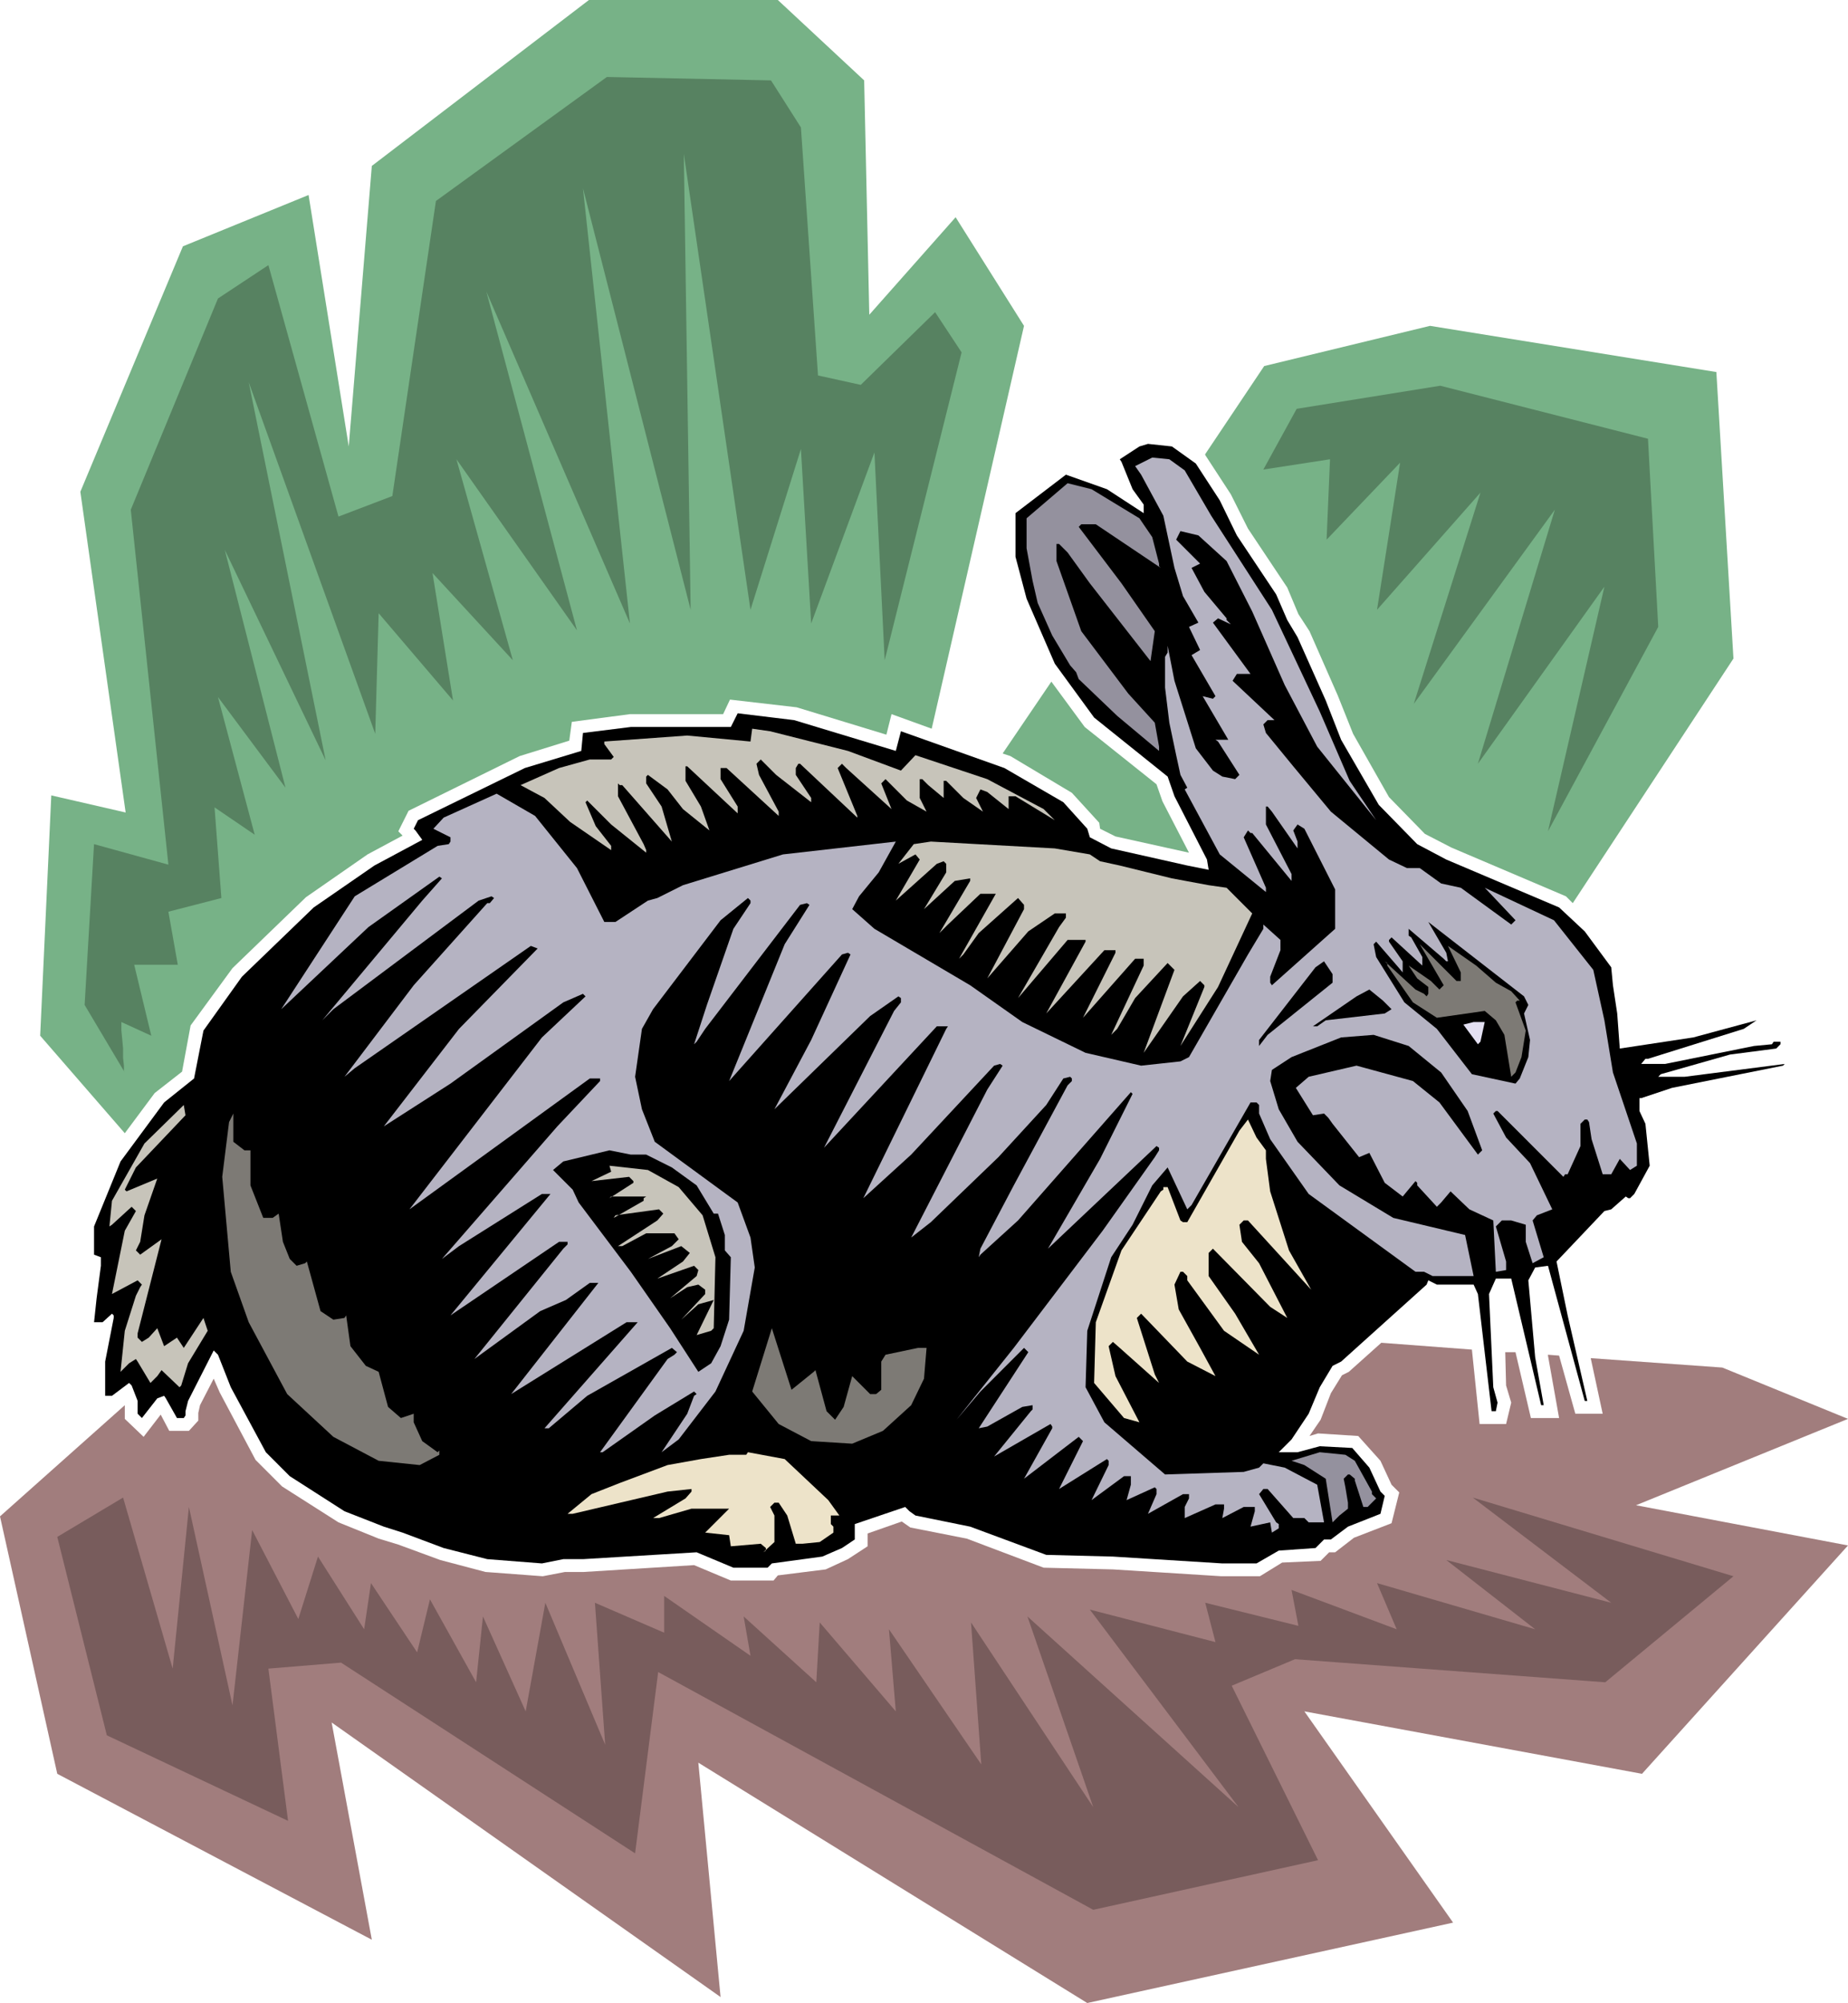 <svg xmlns="http://www.w3.org/2000/svg" fill-rule="evenodd" height="7.802in" preserveAspectRatio="none" stroke-linecap="round" viewBox="0 0 2162 2342" width="7.2in"><style>.pen1{stroke:none}.brush3{fill:#000}.brush5{fill:#94919e}.brush6{fill:#c7c4ba}.brush7{fill:#7d7a75}.brush9{fill:#ede3c9}</style><path class="pen1" style="fill:#a17d7d" d="M146 1643 0 1773l67 301 368 194-47-254 455 321-26-274 455 281 428-94-174-247 395 73 241-267-248-47 248-101-147-60-154-11 14 65h-32l-19-68-13-1v1l13 73h-33l-18-77h-12l1 39 6 20-6 25h-31l-9-87-106-8-38 34-8 4-13 21-12 31-13 19 10-3 47 3 26 29 13 28 9 9-9 36-44 17-22 17h-7l-10 10-45 2-26 16h-45l-127-8-81-2-90-34-66-13-10-7-40 14v15l-23 15-26 12-56 7-5 6h-50l-43-18-129 8h-22l-26 5-67-5-53-14-49-18-23-7-47-19-66-42-31-31-42-79-7-16-16 31-2 9v9l-11 12h-23l-10-19-20 26-22-21v-16z"/><path class="pen1" d="m146 1325-99-114 13-281 87 20-53-375 120-287 147-60 47 294 27-328L689 0h221l101 94 6 274 101-114 80 127-108 471-47-17-6 24-105-32-78-9-8 17H737l-68 9-3 22-58 18-130 64-12 24 5 5-41 22-72 50-86 83-49 67-10 54-32 25-35 47zm1027-444 57-84 39 53 84 67 7 20 31 60-86-19-18-9-1-7-32-35-72-43-9-3zm237-350 69-103 194-47 335 54 20 335-188 286-8-8-134-57-31-16-42-43-42-74-18-45-33-75-13-20-13-31-46-69-20-40-30-46v-1z" style="fill:#77b287"/><path class="pen1 brush3" d="m1399 542 28 43 20 41 46 69 13 30 12 20 33 74 18 46 44 76 45 46 34 18 132 56 30 28 31 42 2 21 5 33 3 41 86-13 74-20-15 10-112 35h-3l-5 6h28l104-21 21-2 2-3h8v3l-5 5-54 7-81 23-3 3h31l117-15-2 2-130 26-36 12h-2v15l7 15 5 49-18 33-5 5h-2l-3-2-17 15-8 2-56 59 13 63 23 100h-3l-43-158-15 2-8 15 8 90 10 56h-3l-35-148h-18l-8 18 5 109 5 18-2 10h-5l-16-137-5-11h-43l-10-5-2 5-100 90-10 5-15 25-13 31-20 30-15 15h22l26-7 38 2 20 23 13 28 5 5-5 21-38 15-20 15h-8l-10 10-43 3-26 15h-40l-128-8-78-2-89-33-64-13-7-5-5-5-59 20v18l-15 10-23 10-59 8-5 5h-40l-43-18-133 8h-23l-25 5-64-5-51-13-48-18-22-7-46-18-64-41-28-28-41-76-15-38-5-5-30 59-3 12v5l-2 3h-8l-13-23-2-3-8 3-18 23-5-5v-15l-7-18-3-3-20 15h-8v-40l10-51v-3l-2-2-11 10h-10l3-28 5-38v-10l-8-3v-33l31-76 51-69 35-28 11-56 45-63 84-81 71-49 56-30-8-11-2-2 5-10 125-61 66-20 2-21 56-7h117l8-16 66 8 119 36 6-23 121 43 69 40 28 31 3 10 25 13 89 20 25 5-2-12-38-74-8-23-86-69-46-63-33-76-13-49v-51l59-45 48 17 43 28v-10l-13-18-13-32-2-3 23-15 10-3 28 3 28 20z"/><path class="pen1" style="fill:#b5b3c2" d="m1386 550 31 53 71 110 56 119 35 81 31 46-69-86-38-72-38-86-30-59-33-30-21-5-5 10 28 28-10 5 15 28 26 31v2l5 5-15-7-6 5 44 60h-16l-5 8 49 46h-8l-5 5 3 10 32 39 44 53 68 56 21 10h15l25 18 23 5 59 43 5-5-34-36-2-2 81 38 46 58 13 59 10 61 28 83v26l-8 5-12-13-10 18h-10l-13-41-3-20-2-3h-3l-5 5v26l-15 33h-3l-2 3-77-77h-2l-3 3 15 28 28 30 26 54-18 7-5 6 13 43-13 7-8-25v-20l-17-5h-11l-7 7 12 41v10l-12 2-3-60-28-13-22-21-11 13-5 5-23-25v-3l-2-2-15 18-21-16-18-35-12 5-31-39-5-7-5-5-13 2-20-32 15-13 56-13 66 18 31 25 45 61 5-5-17-46-31-45-38-31-41-13-38 3-58 23-23 15-2 13 10 33 22 38 49 51 63 38 84 20 10 48h-48l-10-5h-10l-125-91-45-64-13-30v-10l-3-3h-7l-69 120-5 5-23-49-18 21-23 46-25 38-28 86-2 66 22 41 71 61 92-3 18-5 5-5 25 5 38 20 8 44h-18l-5-5h-13l-30-34h-5l-5 6 20 33 3 2v5l-8 5-2-12-23 5 5-18v-5h-13l-25 13 2-11v-5h-10l-36 16v-13l5-10v-5h-7l-41 23 10-23v-6l-2-2-33 15 5-18v-10h-8l-38 28 20-41v-5l-2-2-56 35 28-56-5-5-64 49 33-59v-2l-2-3-66 38 43-53 2-2v-5l-12 2-41 23-10 2 58-89-5-5-51 51-28 33 67-84 104-137 61-86 5-8v-3l-3-2-127 120 61-105 38-76-2-2-132 150-44 40-2 3 2-10 39-74 63-117 5-5v-3l-2-2-8 2-20 31-56 61-79 76-23 18 89-173 18-28-3-2-7 2-97 104-56 51 97-198 2-3h-13l-132 142 82-160 8-10v-5l-3-2-33 23-112 109 43-81 46-100-3-2-7 2-132 148 65-160 29-46-3-2-8 2-111 145-10 15-3 3 15-46 31-89 20-30v-3l-3-3-32 26-79 104-13 23-8 56 8 38 15 38 97 71 15 41 5 35-13 74-33 71-43 56-20 15 30-45 8-21 3-2-3-3-46 28-61 43h-3l79-109 8-5 3-3-6-5-99 56-45 38h-5l109-124h-13l-135 84 102-130h-10l-28 20-30 13-77 56 104-129 5-5v-3h-10l-127 86 117-142h-10l-97 61-20 15 135-155 50-53v-3h-12l-211 153 155-201 51-48-3-3-23 10-132 95-78 50 88-114 92-94-8-3-206 143-12 10 81-107 86-96h3l5-6-3-2-15 5-170 127-13 13 117-140 23-26-3-2-83 59-102 96 86-132 97-59 13-2 2-3v-5l-20-10 12-13 62-28 45 26 49 61 32 63h13l38-25 11-3 30-15 117-36 132-15-20 36-23 28-8 15 26 23 112 66 61 43 74 36 65 15 46-5 10-5 69-120 18-30v-5l20 18v12l-12 31v7l2 3 74-66v-46l-36-71-8-5-5 7 5 13v8l-30-43-5-6h-2v21l30 58v8l-46-56h-2l-3-3-5 8 26 59v5l-54-44-41-76 3-2-8-15-5-23-8-38-5-41v-36l3-5v-8l8 41 25 79 20 26 11 7 15 3 5-5-25-39-3-2h15l-30-51 12 3 3-3-28-48 10-6-13-27 11-5-18-31-10-33-13-61-26-48-7-10 20-10 20 2 18 13z"/><path class="pen1 brush5" d="m1333 606 15 22 8 31v3l2 2-76-51h-17l-3 3 50 66 39 56-5 35-71-91-26-36-10-10h-3v20l29 82 55 73 31 34 5 28v5l-49-41-45-43-3-8-7-8-21-35-17-38-6-26-7-38v-35l48-41 28 7 56 34z"/><path class="pen1 brush3" d="M1356 677v46l-3 2-68-99 35 20 36 31zm140 122 27 63 105 132-74-61-61-78 8 2h5v-12l-43-46 10-3v-10l-28-38-5-5 2 2h8v-15l-41-56 10-2-7-21-13-15 31 31 66 132zm-148 23-25-18-58-86-18-59 101 135v28zm28-102v3l8 7v25l-3 3 3 2 18 39-11 5 18 35 8 8-10 3v10l28 38-16-13-20-30-25-95v-63l5 16-3 7z"/><path class="pen1 brush6" d="m992 878 62 23 17-18 84 28 66 35 13 13-46-28h-8v15l-25-20-8-3-5 10 8 16-23-16-20-20h-3v20l-18-15-7-7h-3v22l8 16-23-13-25-25-5 5 12 30-53-48-5-5-5 5 23 56v2l-67-63h-2l-3 5v8l18 27v5l-41-32-18-18-5 5 3 13 23 43v5l-61-56h-7v13l20 32v8l-59-55h-2v17l18 30 10 28-31-25-18-23-23-17-2 2v8l18 27 12 41-58-66h-3l-2-2v15l30 56 3 7v3l-41-33-28-28-2 2 12 28 18 23v5l-48-33-30-28-28-15 45-20 36-10h25l3-3-11-15v-3l97-7 74 7 2-15 21 3 91 23z"/><path class="pen1 brush3" d="m972 964-18-38 56 51 5-6-12-45-3-3 48 41 3 2h8v-12l-8-13 33 23 5 10 2 3-106 5-87 15-122 41-61 33-43-82-13-15 26 10 53 46 5-5-23-41h8l36 33h2l5-5-23-56 51 56 5-5-25-71 69 63 5-5-33-68 50 45 8 13 2 3h5l3-3-20-46-5-15-3-2 58 53 8 8 5-5-25-59 61 51 5-5zm150 5 2 2 8-7-10-18 33 20v3l8 8h2v-18l-8-16 39 28v-12l-3-3v-7l33 17 13 11 5 5-99-3-44-2-15-46 31 25 5 13z"/><path class="pen1 brush6" d="m1275 999 12 8 23 5 61 15 43 8 21 3 30 30-40 86-44 69 28-69v-2l-5-5-20 18-46 66 36-97-8-8-38 41-21 36-7 7 38-81v-8h-10l-61 69 38-76v-3h-13l-68 74 46-84v-2h-21l-58 68 48-83 8-11v-5h-13l-31 21-48 55 43-81v-5l-7-8-46 41-18 25-5 5 43-76h-18l-38 36-10 10 36-61v-3l-18 3-36 33 26-43v-10l-3-3-8 3-48 43 28-48-5-6-20 11 18-23 20-3 145 8 41 7z"/><path class="pen1 brush3" d="M1031 1073v5l-18-12 33-44 13-7h5l-33 58zm25 21-20-13 28-31 32-30-22 46-18 28zm15 7-5-5 28-35 30-23-40 68-13-5zm-732 127 5 5 89-81 112-79-112 127-51 72v2h13l107-79 91-61-81 89-76 97v2l-10 10 5 5 216-144-64 71-124 165 5 5 218-160-160 181-33 40-3 2 3 3 107-73 25-16-112 142 3 3 23-10 43-33 66-46-102 130 5 5 100-69 28-10 2-3-96 120v3h12l130-82-99 114v5h18l73-58 31-13 18-12-79 114 2 2 36-15 71-53-8 23-22 30-72 36-66 23-5 5v2h13l25-10h11l-23 21-5 5 5 5 111-28 28-5-50 30-3 3v5l99-20-28 30 5 5 21-2h7l3 10 18 5h20v2l-5 6-25-6-26-10-122 5-63 5-49-2-63-15-41-16-33-10-79-38-66-61-46-99-7-28-10-20-18-199 2-48 21-86 30-41 76-68 46-31 3-2-100 152v2l3 3 8-3 51-58 89-79 35-25-66 76-84 104zm773-104-21-13 54-55h7l-40 68zm35 23v2l-23-15 39-53 23-18v13l-39 71z"/><path class="pen1 brush3" d="m817 1182-13 34-5 28 3 2 33-46 73-94 5-5-76 178v3l6 5 109-125 23-23-51 112-34 58v3l3 2 23-17 74-76 48-39-84 166-5 5v5l3 2h7l122-134 10-10-94 195 6 5 104-96 28-31 10-10-38 71-53 107v3l2 2 15-7 92-85 51-56-90 171h13l82-79 76-86-43 86-41 64-3 2 6 5 38-28 55-53-83 122-107 130-18 35v2l2 3 41-43 23-28 13-13-46 74v2l5 3 43-18 6-5-44 59 5 5 69-44-30 56-3 3 5 5 61-43 3-3-26 54h13l46-31-18 38-5 5 5 6 43-29 2-2-7 25-3 3v3h13l25-18-10 25 5 5 41-20-5 18v2l5 5 43-17-5 15v2l-2 3h10l31-18v15l-3 3 5 5 20-3-5 13h13l-2-2 7-5 3 2-36 23-71-8h-31l-114-2-120-41-23-2-20-8h-2v-28l10-26v-2l-3-3-10 16-10 33-48 18h-18l-41-51-33-23-53-8-48 3-28 10h-6l41-41v-7l36-56 20-59 7-78-15-54-43-38-43-26-18-17-15-58v-36l5-26 13-30 66-86 18-16-28 69-13 40zm340-25 34-46 33-27 10-6-56 94-21-15zm631 18-5 10 7 31-2 20-10 25-5 6-51-11-41-53-38-31-33-53-3-15 3-3 26 30 5 6v-13l-16-23v-2l3-3 36 33v-10l-13-23-3-2v-8l41 35 3 3h2l-2-10-21-36 112 87 5 10z"/><path class="pen1 brush7" d="M1709 1147v-10l-15-31 33 23 23 20 18 10 10 11h-3l-2 2 12 33-5 31-7 18-5 5-8-49-10-17-13-11-56 8-28-18-30-43v-3l-3-2 36 33 10 5 3 3 2-3v-8l-13-10-10-15 26 18 10 10 5-5-28-48 43 43h5z"/><path class="pen1 brush3" d="m1216 1182-2 11-23-13 53-69 13-5-3 10-38 66zm8 18 58-74 13-7-43 91-28-10zm335-51-76 61-10 13v-7l66-85 10-7 10 15v10zm-269 74-31-7 43-64 26-21-38 87v5z"/><path class="pen1 brush3" d="m1549 1149-58 49 43-54 10-10 7 8-2 7zm-221 84-31-5 59-86 5-3v10l-33 84zm300-53-8 5-69 8-10 7h-5l51-35 15-8 16 13 10 10zm-285 53 43-63 13-11-31 77-25-3z"/><path class="pen1 brush3" d="m1610 1175-41 7 28-15h5l8 8z"/><path class="pen1" style="fill:#e3e0f2" d="m1732 1218-3 3-17-23 12-3h13l-5 23z"/><path class="pen1 brush3" d="m1729 1236 13-18 3-13v-2l12 25-2 28-33-10-30-43v-5h7l30 38zm173 8-2-11 58-10 18-5h5l-79 26zm-249-6 41 44v2l5 5-43-35-33-13-44-5-40 10-13 5-23 21 23 37 8 8h5l5-5 35 51 8 5 5-5h5l13 28 33 23 8-8v-10l28 28h5l10-15 35 25h8l5 15-5 82-3-26-5-15v-35l-7-23-69-13-43-18-64-53-35-46-15-41v-5l35-20 46-15 36 2 40 15zm277 18-10-2-10 7h-3l-2-2v-3l53-12h13l-41 12zm-18 21v-3l41-10h13l-54 13zm-1637 35 3 15 13 10 12-5-5 31 8 33 8 23 20-20 2 43 8 23 5 5 8-3 10-18 5 53 8 21 10 10h10l13-20v40l8 23 17 16 8-8v-3l13 59 15 10 20-18-5 13 8 28 12 15 13-3 5-7v20l-20 18-26 5-48-8-40-20-59-55-43-72-26-74-10-122 8-61 17-35v10l-5 28z"/><path class="pen1 brush6" d="m159 1365-13 26 2 2 36-15-15 43-5 31-5 10 5 5 25-18-28 110v5l5 5 8-5 10-11 8 21 15-10 8 12 23-35 5 15-23 38-8 26-2 2-21-20-5 7-8 8-15-25-2-3-8 5-10 10 5-48 13-41 5-10 2-3-5-5-30 16 15-74 13-23-5-5-23 21-3 2 3-30 38-67 46-45 2 12-58 61z"/><path class="pen1 brush7" d="M286 1345h7v41l15 38h11l7-5 5 33 8 20 8 8 10-3 2-2 16 58 15 10 13-2 2-3 5 36 18 23 15 7 11 41 15 13 15-5v10l10 22 18 13 2-2v5l-23 12-48-5-53-28-54-50-45-84-21-59-10-111 8-64 5-10v33l13 10z"/><path class="pen1 brush9" d="M1481 1345v10l5 38 22 69 26 46-74-81h-5l-5 5 3 20 20 25 33 64-20-13-67-68-5 5v27l31 44 28 48-41-28-43-59v-5l-5-5h-3l-7 15 5 29 25 45 18 33-33-17-54-56-5 5 21 66 5 10-46-41-8-7-5 5 8 35 28 54-18-5-35-41 2-71 30-84 46-69 3-2v-3h5l15 39 3 2h5l61-107 10-13 10 21 11 15z"/><path class="pen1 brush3" d="m235 1531-18 25-7-8-13 8-3-13v-2l-2-3-21 13 23-94 10-18v-2h-12l-18 12 13-56 15-25v-3l-23 3-13 8h-5l43-51 13-11 3 87 15 130zm1642-145h10l8-13 7 8 8-3h5l-3 8-37 20-29 38-20 16-5-18 3-21-6-30-12-23 25 25 23-51 13 39 10 5zm-1121-36 30 15 29 21 20 33h5l8 25v18l7 8-2 73-10 31-11 20-15 10-33-51-46-66-61-81-7-15-23-23 12-10 54-13 25 5h18z"/><path class="pen1 brush6" d="m794 1388 28 33 15 49-2 83-3 3-17 5 20-41-18 5-20 18 28-30v-5l-8-6-13 3-20 13 31-26 2-7-5-5-43 15 30-20 8-10-10-8-39 15 28-15 8-8-5-7h-33l-28 15h-5l46-30 7-8-5-5-51 7-2 3 35-20v-3l3-2h-41l-2 2 28-18v-2l-5-5-44 5 23-11-2-7 45 5 36 20z"/><path class="pen1 brush3" d="m672 1386-5-13 10-5 23 2-28 16zm984 114 2 2-89 82-18 13-40 76-30 28h-8l-8 7-84 8-25-8-46-40-3-3 31 13 23 2h2l3-2-3-8-23-17-30-59 76 59 10 2 3-2v-8l-28-20-23-51v-8l-2-2 53 48 43 18h5l6-5v-5l-16-11-28-40-13-33-12-16v-12l20 30 56 51 38 18h5l3-3-3-7-12-8-33-48-13-26-23-33v-5l41 38 15 21 50 30h8l3-2-31-41-33-61-15-18 84 84 18 13 5-5-39-56-12-31-8-15-15-56 5-8 28 36 130 94zm-966-99-5 5-5-10-3-3 10-5 38-5-30 18h-5zm7 26-5-8-2-3v-5l30-7h18l-41 23zm23 25-15-15 48-16h8l-41 31zm1096 13-10-26 5-12 5 35v3zm-33 15v30l2 33-23-104h16l5 41zm-1002-31-40 28-13-12 36-18h15l2 2zm-20 43-5 8-5-8-3-2v-5l38-18h8l-33 25zm5 21-5-5 43-21-33 33-5-7zm31 20-11 10-5-7-2-3v-5l25-15h8l-15 20zm129 64 3 12 2 3 31-25 5 45 5 11 5 5 20-51 21 20h2l11-41 5-5 50-5 3-2v38l-20 51-41 32-38 13-41-2-41-23-38-43 28-71 5-34 18 62 5 10zm-124-31-8-10 33-28-23 36-2 2z"/><path class="pen1 brush7" d="m952 1604 2-2 13 48 10 10 10-15 10-36 21 21h7l6-5v-33l5-8 38-8h10l-3 36-15 31-33 30-36 15-48-3-38-20-31-38 23-74 23 72 26-21z"/><path class="pen1 brush3" d="m817 1584-2 3v-3l-8-8 13-10h5l-8 18z"/><path class="pen1 brush9" d="m969 1754 13 18h-10v10l3 3v7l-16 11-20 2h-8l-10-33-10-15h-5l-5 5 5 10v31l-13 12 3-2v-3l-6-5-35 3-2-13-28-3 28-28h-44l-38 11h-7l38-23 7-8v-3l-28 3-111 26h-6l28-23 33-13 56-21 39-7 33-5h20l2-3 43 8 51 48z"/><path class="pen1 brush5" d="m1585 1708 20 36v3l5 5-10 10h-5l-10-31v-2l-6-5h-2l-5 5 2 10 3 18v7l-10 8-8 8-8-51-25-16-15-5 33-10 30 3 11 7z"/><path class="pen1" d="m146 1254-47-79 11-188 87 24-44-415 102-247 59-39 82 294 63-24 51-345L710 90l192 4 35 55 20 290 50 11 87-85 31 47-90 360-12-243-74 200-12-204-59 188-78-533 8 533-126-493 55 509-168-388 106 396-141-200 66 235-94-102 24 149-87-102-4 141-148-411 90 442-118-246 71 278-79-106 43 161-47-32 8 106-62 16 11 62h-51l20 83-35-16v10l1 10 1 11v11l1 9v6l1 2zm1332-705 39-71 168-27 243 62 12 220-129 239 66-286-148 207 90-297-165 227 78-247-121 137 27-172-86 90 4-94-78 12z" style="fill:#578261"/><path class="pen1" style="fill:#785c5c" d="m144 1751-77 46 58 232 212 100-23-178 85-7 344 223 27-212 509 278 263-58-101-204 74-31 363 27 150-124-305-92 162 123-193-50 104 81-185-54 23 54-123-46 8 42-109-27 12 46-147-38 174 231-247-223 77 223-143-216 12 166-108-158 8 96-89-104-4 70-85-77 8 46-101-70v43l-81-35 12 166-70-166-23 127-50-111-8 77-54-97-15 62-54-81-8 54-54-85-23 73-54-104-23 205-51-232-19 189-58-200z"/></svg>
